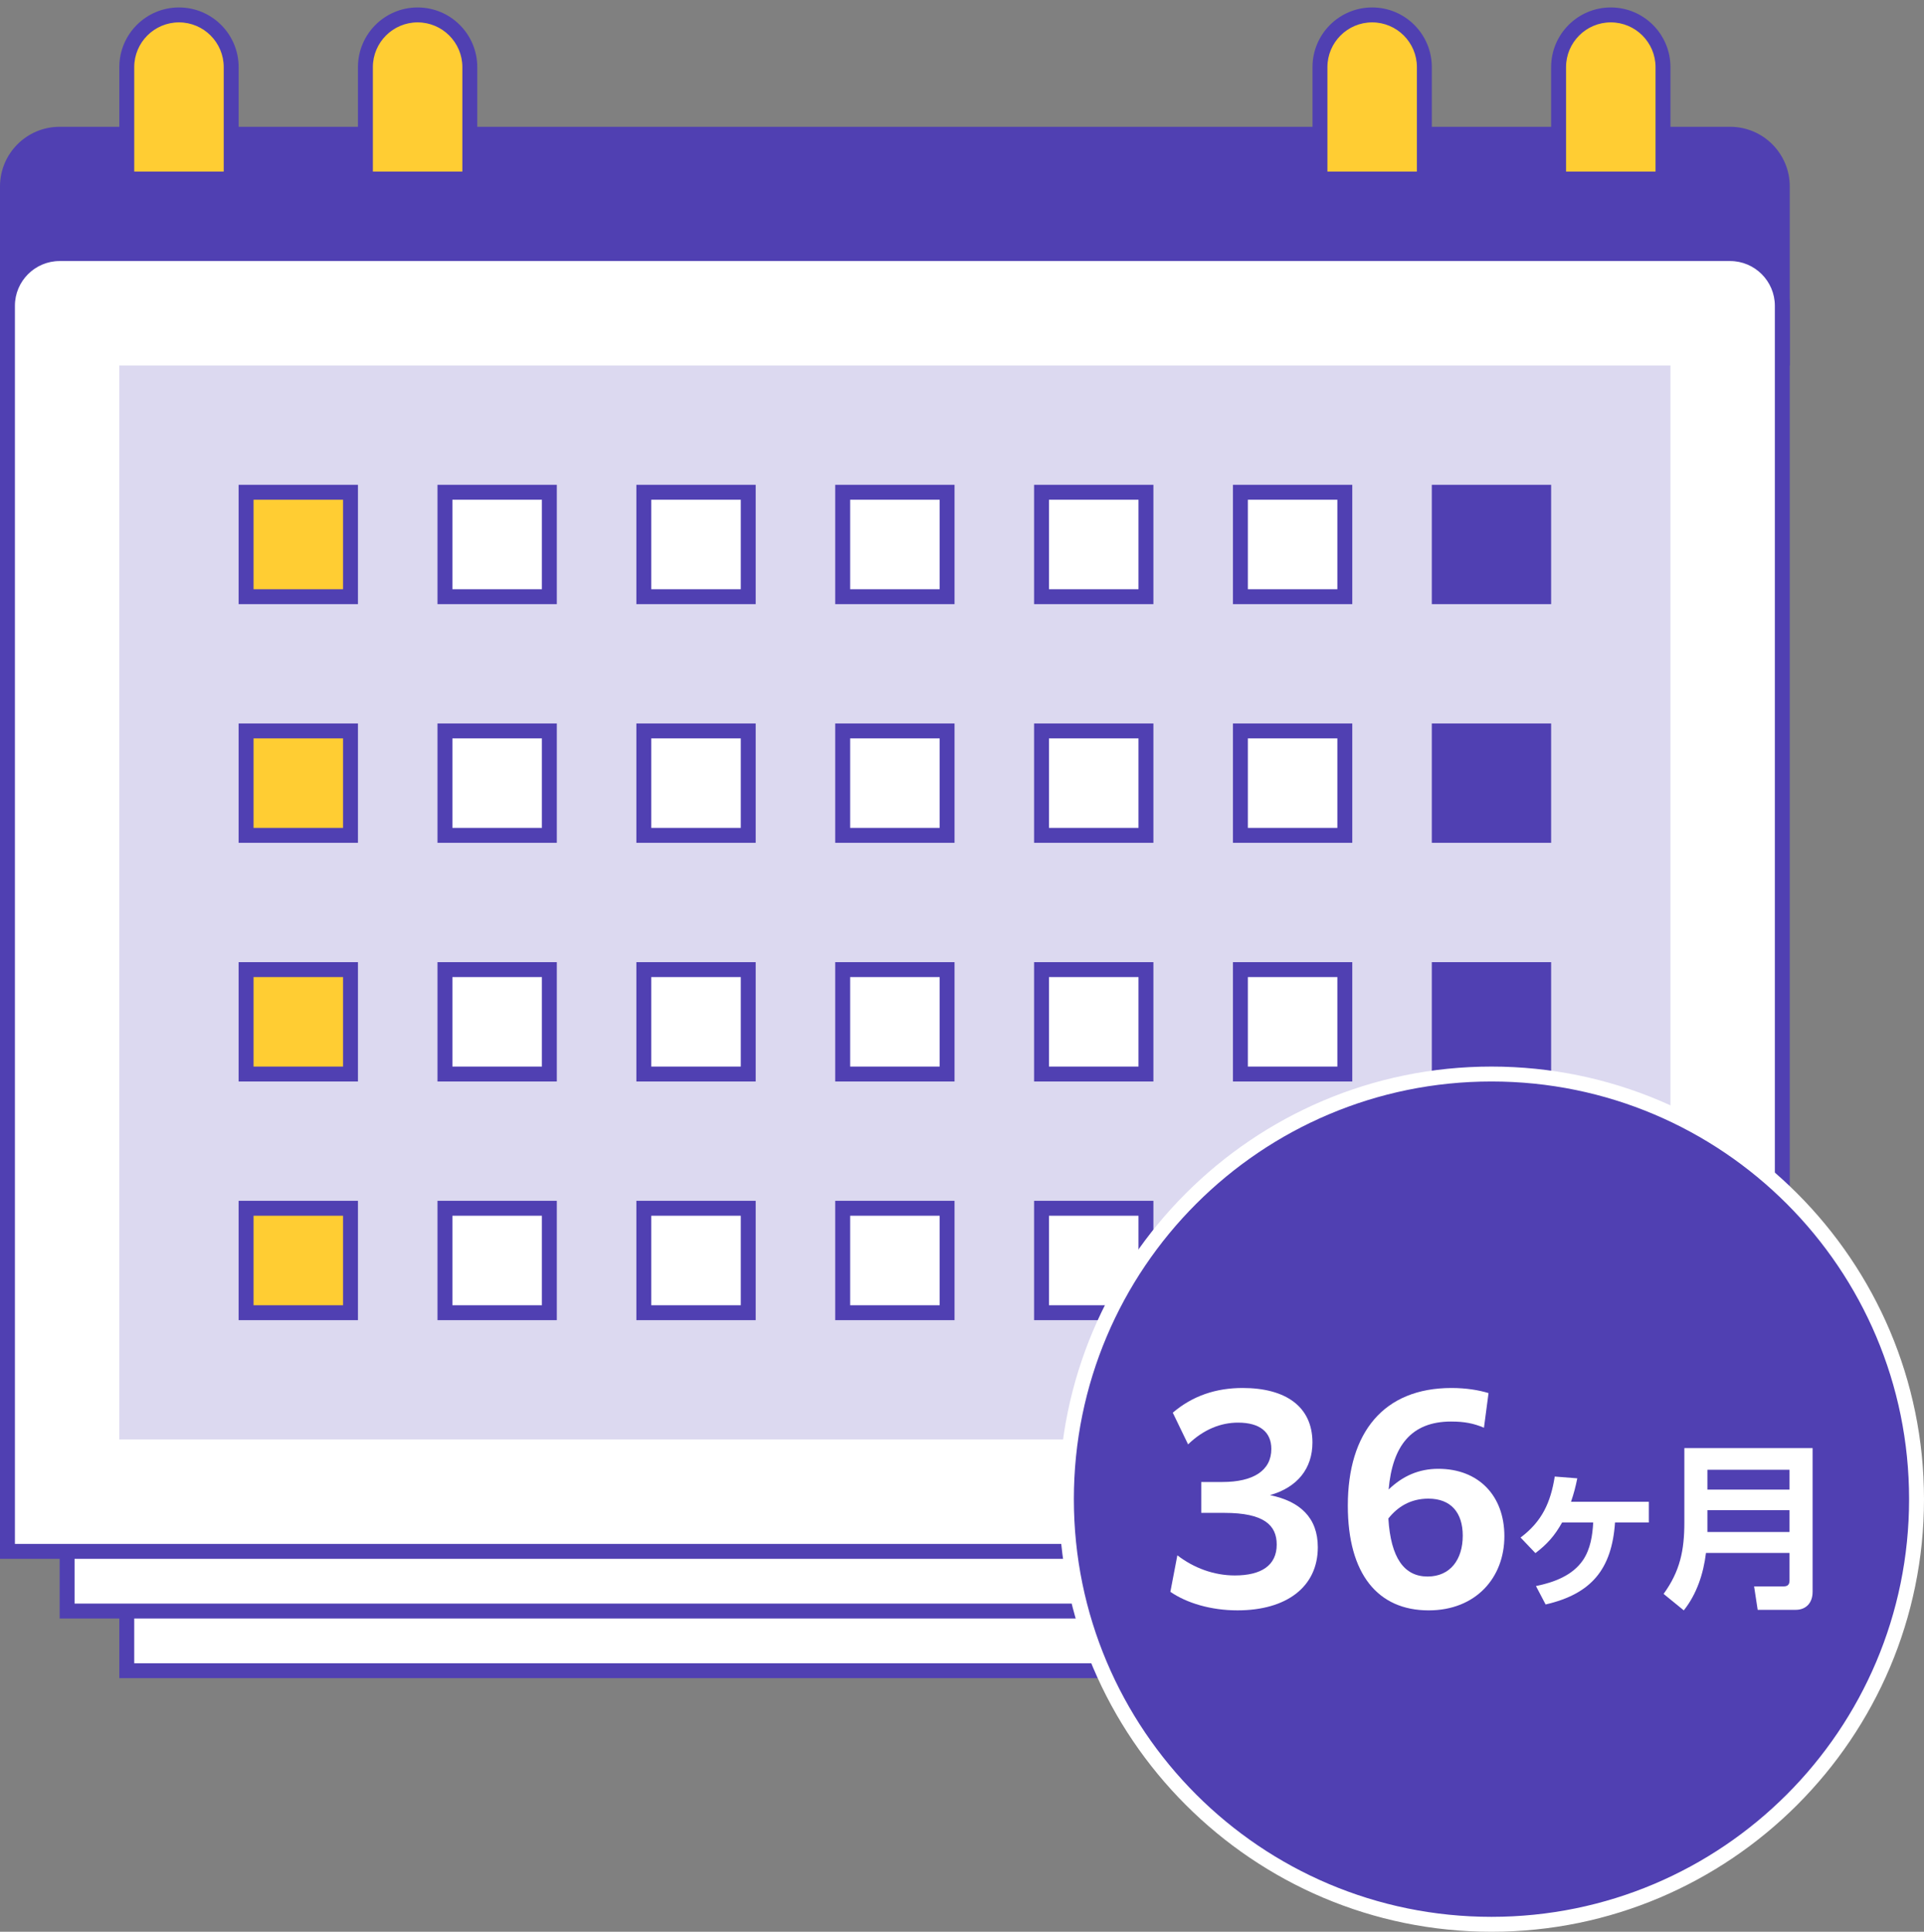 <?xml version="1.0" encoding="UTF-8"?><svg id="_レイヤー_2" xmlns="http://www.w3.org/2000/svg" width="129" height="129.5" viewBox="0 0 129 129.5"><rect x="0" y="0" width="129" height="129.5" fill="#808080" stroke="none"/><g id="_総合案内"><g id="icon_03"><rect x="8.5" y="29" width="103" height="83" fill="#fff"/><path d="M111,29.5v82H9V29.5h102M112,28.5H8v84h104V28.5h0Z" fill="#5040b2"/><rect x="4.5" y="25" width="111" height="83" fill="#fff"/><path d="M115,25.5v82H5V25.5h110M116,24.5H4v84h112V24.5h0Z" fill="#5040b2"/><path d="M120,24.5H0v-12c0-2.209,1.791-4,4-4h112c2.209,0,4,1.791,4,4v12Z" fill="#5040b2"/><path d="M.5,104V20.5c0-1.93,1.57-3.5,3.5-3.5h112c1.93,0,3.5,1.57,3.5,3.5v83.5H.5Z" fill="#fff"/><path d="M116,17.5c1.654,0,3,1.346,3,3v83H1V20.5c0-1.654,1.346-3,3-3h112M116,16.5H4c-2.209,0-4,1.791-4,4v84h120V20.5c0-2.209-1.791-4-4-4h0Z" fill="#5040b2"/><rect x="8" y="24.5" width="104" height="72" fill="#dcd9f0"/><path d="M104.5,12v-7.5c0-1.93,1.57-3.5,3.5-3.5s3.5,1.57,3.5,3.5v7.5h-7ZM88.5,12v-7.5c0-1.93,1.57-3.5,3.5-3.5s3.5,1.57,3.5,3.5v7.5h-7ZM24.5,12v-7.5c0-1.93,1.57-3.5,3.5-3.5s3.5,1.57,3.5,3.5v7.5h-7ZM8.5,12v-7.5c0-1.93,1.57-3.5,3.5-3.5s3.5,1.57,3.5,3.5v7.5h-7Z" fill="#ffcd33"/><path d="M108,1.5c1.654,0,3,1.346,3,3v7h-6v-7c0-1.654,1.346-3,3-3M92,1.5c1.654,0,3,1.346,3,3v7h-6v-7c0-1.654,1.346-3,3-3M28,1.5c1.654,0,3,1.346,3,3v7h-6v-7c0-1.654,1.346-3,3-3M12,1.5c1.654,0,3,1.346,3,3v7h-6v-7c0-1.654,1.346-3,3-3M108,.5c-2.209,0-4,1.791-4,4v8h8V4.5c0-2.209-1.791-4-4-4h0ZM92,.5c-2.209,0-4,1.791-4,4v8h8V4.5c0-2.209-1.791-4-4-4h0ZM28,.5c-2.209,0-4,1.791-4,4v8h8V4.5c0-2.209-1.791-4-4-4h0ZM12,.5c-2.209,0-4,1.791-4,4v8h8V4.5c0-2.209-1.791-4-4-4h0Z" fill="#5040b2"/><rect x="16.5" y="33" width="7" height="7" fill="#ffcd33"/><path d="M23,33.5v6h-6v-6h6M24,32.5h-8v8h8v-8h0Z" fill="#5040b2"/><rect x="29.833" y="33" width="7" height="7" fill="#fff"/><path d="M36.333,33.5v6h-6v-6h6M37.333,32.5h-8v8h8v-8h0Z" fill="#5040b2"/><rect x="43.167" y="33" width="7" height="7" fill="#fff"/><path d="M49.667,33.5v6h-6v-6h6M50.667,32.5h-8v8h8v-8h0Z" fill="#5040b2"/><rect x="56.5" y="33" width="7" height="7" fill="#fff"/><path d="M63,33.5v6h-6v-6h6M64,32.5h-8v8h8v-8h0Z" fill="#5040b2"/><rect x="69.833" y="33" width="7" height="7" fill="#fff"/><path d="M76.333,33.5v6h-6v-6h6M77.333,32.5h-8v8h8v-8h0Z" fill="#5040b2"/><rect x="83.167" y="33" width="7" height="7" fill="#fff"/><path d="M89.667,33.5v6h-6v-6h6M90.667,32.5h-8v8h8v-8h0Z" fill="#5040b2"/><rect x="96" y="32.5" width="8" height="8" fill="#5040b2"/><rect x="16.5" y="49" width="7" height="7" fill="#ffcd33"/><path d="M23,49.5v6h-6v-6h6M24,48.5h-8v8h8v-8h0Z" fill="#5040b2"/><rect x="29.833" y="49" width="7" height="7" fill="#fff"/><path d="M36.333,49.5v6h-6v-6h6M37.333,48.5h-8v8h8v-8h0Z" fill="#5040b2"/><rect x="43.167" y="49" width="7" height="7" fill="#fff"/><path d="M49.667,49.5v6h-6v-6h6M50.667,48.5h-8v8h8v-8h0Z" fill="#5040b2"/><rect x="56.5" y="49" width="7" height="7" fill="#fff"/><path d="M63,49.5v6h-6v-6h6M64,48.5h-8v8h8v-8h0Z" fill="#5040b2"/><rect x="69.833" y="49" width="7" height="7" fill="#fff"/><path d="M76.333,49.5v6h-6v-6h6M77.333,48.5h-8v8h8v-8h0Z" fill="#5040b2"/><rect x="83.167" y="49" width="7" height="7" fill="#fff"/><path d="M89.667,49.5v6h-6v-6h6M90.667,48.5h-8v8h8v-8h0Z" fill="#5040b2"/><rect x="96" y="48.5" width="8" height="8" fill="#5040b2"/><rect x="16.5" y="65" width="7" height="7" fill="#ffcd33"/><path d="M23,65.5v6h-6v-6h6M24,64.5h-8v8h8v-8h0Z" fill="#5040b2"/><rect x="29.833" y="65" width="7" height="7" fill="#fff"/><path d="M36.333,65.5v6h-6v-6h6M37.333,64.5h-8v8h8v-8h0Z" fill="#5040b2"/><rect x="43.167" y="65" width="7" height="7" fill="#fff"/><path d="M49.667,65.5v6h-6v-6h6M50.667,64.5h-8v8h8v-8h0Z" fill="#5040b2"/><rect x="56.5" y="65" width="7" height="7" fill="#fff"/><path d="M63,65.5v6h-6v-6h6M64,64.5h-8v8h8v-8h0Z" fill="#5040b2"/><rect x="69.833" y="65" width="7" height="7" fill="#fff"/><path d="M76.333,65.5v6h-6v-6h6M77.333,64.5h-8v8h8v-8h0Z" fill="#5040b2"/><rect x="83.167" y="65" width="7" height="7" fill="#fff"/><path d="M89.667,65.5v6h-6v-6h6M90.667,64.5h-8v8h8v-8h0Z" fill="#5040b2"/><rect x="96" y="64.5" width="8" height="8" fill="#5040b2"/><rect x="16.5" y="81" width="7" height="7" fill="#ffcd33"/><path d="M23,81.5v6h-6v-6h6M24,80.5h-8v8h8v-8h0Z" fill="#5040b2"/><rect x="29.833" y="81" width="7" height="7" fill="#fff"/><path d="M36.333,81.5v6h-6v-6h6M37.333,80.5h-8v8h8v-8h0Z" fill="#5040b2"/><rect x="43.167" y="81" width="7" height="7" fill="#fff"/><path d="M49.667,81.5v6h-6v-6h6M50.667,80.5h-8v8h8v-8h0Z" fill="#5040b2"/><rect x="56.5" y="81" width="7" height="7" fill="#fff"/><path d="M63,81.5v6h-6v-6h6M64,80.5h-8v8h8v-8h0Z" fill="#5040b2"/><rect x="69.833" y="81" width="7" height="7" fill="#fff"/><path d="M76.333,81.5v6h-6v-6h6M77.333,80.5h-8v8h8v-8h0Z" fill="#5040b2"/><rect x="83.167" y="81" width="7" height="7" fill="#fff"/><path d="M89.667,81.5v6h-6v-6h6M90.667,80.5h-8v8h8v-8h0Z" fill="#5040b2"/><rect x="96" y="80.5" width="8" height="8" fill="#5040b2"/><path d="M100,129c-15.715,0-28.5-12.785-28.5-28.5s12.785-28.5,28.5-28.5,28.5,12.785,28.5,28.5-12.785,28.5-28.5,28.5Z" fill="#5040b2"/><path d="M100,72.5c15.464,0,28,12.536,28,28s-12.536,28-28,28-28-12.536-28-28,12.536-28,28-28M100,71.5c-15.991,0-29,13.009-29,29s13.009,29,29,29,29-13.009,29-29-13.009-29-29-29h0Z" fill="#fff"/><path d="M78.938,104.263c1.098.847,2.448,1.351,3.853,1.351,1.765,0,2.81-.666,2.81-2.07,0-1.297-.847-2.125-3.512-2.125h-1.548v-2.07h1.422c2.053,0,3.277-.757,3.277-2.215,0-1.135-.774-1.765-2.232-1.765-1.152,0-2.305.45-3.35,1.458l-1.026-2.124c1.333-1.135,2.899-1.656,4.682-1.656,2.881,0,4.682,1.242,4.682,3.654,0,1.747-1.009,3.007-2.845,3.529,2.017.414,3.205,1.513,3.205,3.493,0,2.665-2.107,4.231-5.384,4.231-1.783,0-3.403-.486-4.502-1.242l.469-2.449Z" fill="#fff"/><path d="M97.3,95.296c-2.701,0-3.943,1.657-4.195,4.556.937-.9,2.017-1.387,3.331-1.387,2.683,0,4.429,1.783,4.429,4.52,0,2.791-1.926,4.97-5.077,4.97-3.403,0-5.42-2.431-5.42-7.022,0-4.915,2.413-7.886,6.95-7.886.99,0,1.837.144,2.485.342l-.307,2.322c-.684-.288-1.296-.414-2.196-.414ZM93.087,101.796c.161,2.647,1.062,3.89,2.628,3.89,1.531,0,2.359-1.152,2.359-2.737,0-1.548-.793-2.484-2.305-2.484-1.207,0-2.071.558-2.683,1.332Z" fill="#fff"/><path d="M103.63,107.559l-.647-1.235c1.187-.24,2.446-.696,3.154-1.739.503-.744.635-1.655.684-2.519h-2.087c-.492.875-.983,1.439-1.787,2.051l-.996-1.044c1.439-1.079,2.016-2.351,2.291-4.089l1.512.119c-.12.588-.229,1.008-.42,1.571h5.217v1.392h-2.267c-.216,3.13-1.583,4.785-4.653,5.493Z" fill="#fff"/><path d="M121.53,106.73c0,.696-.42,1.188-1.127,1.188h-2.555l-.24-1.571h1.991c.264,0,.384-.132.384-.384v-1.858h-5.601c-.168,1.379-.612,2.746-1.487,3.85l-1.355-1.104c1.104-1.523,1.392-2.927,1.392-4.785v-4.989h8.599v9.654ZM114.478,99.858h5.505v-1.331h-5.505v1.331ZM114.478,102.701h5.505v-1.464h-5.505v1.464Z" fill="#fff"/></g></g></svg>